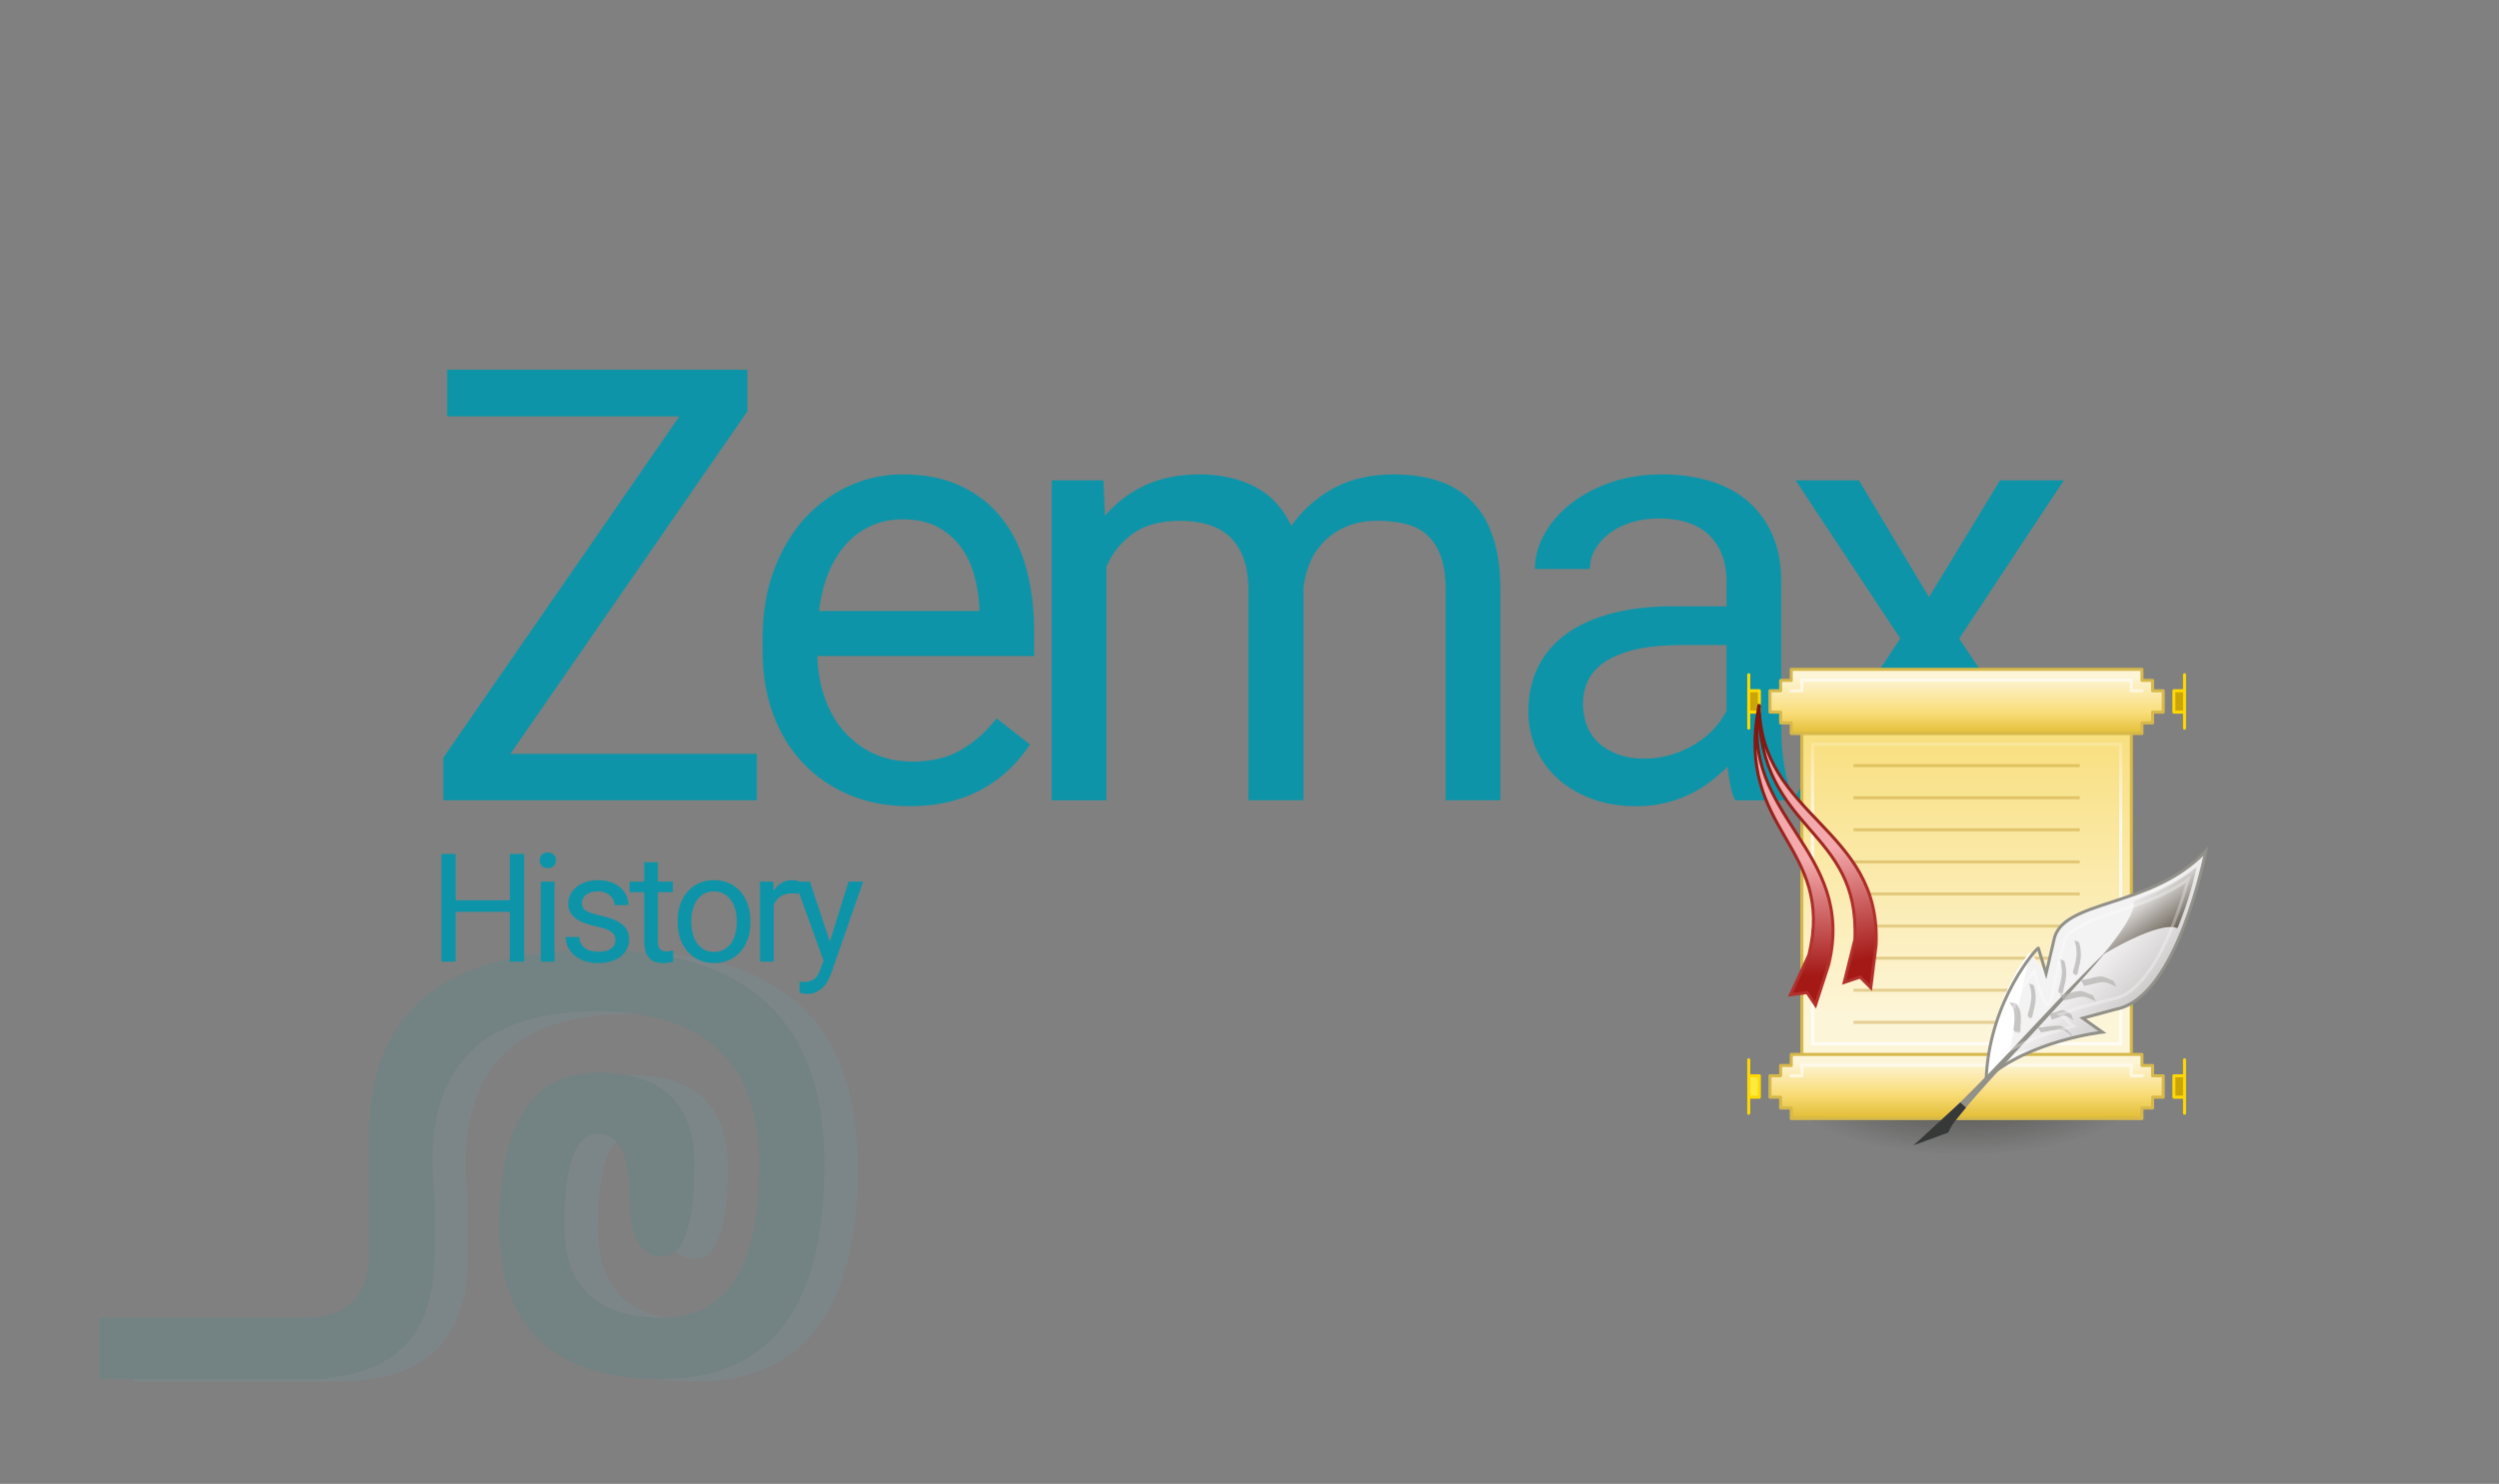 <?xml version="1.0" encoding="UTF-8"?> <svg xmlns="http://www.w3.org/2000/svg" xmlns:xlink="http://www.w3.org/1999/xlink" version="1.1" id="Layer_1" x="0px" y="0px" viewBox="0 0 825 490" style="enable-background:new 0 0 825 490;" xml:space="preserve"><rect x="0" y="0" width="825" height="490" fill="#808080" stroke="none"/> <style type="text/css"> .st0{opacity:0.1;} .st1{clip-path:url(#SVGID_00000121970929585280812160000015371244131381499031_);} .st2{clip-path:url(#SVGID_00000014632087921928396200000000067572214775845253_);fill:#5EC2D7;} .st3{clip-path:url(#SVGID_00000014632087921928396200000000067572214775845253_);fill:#0597A7;} .st4{fill:#0E94A8;} .st5{display:none;} .st6{display:inline;fill:#0E94A8;} .st7{opacity:0.5;fill-rule:evenodd;clip-rule:evenodd;fill:url(#SVGID_00000070838666446520956230000014703969626558703777_);enable-background:new ;} .st8{fill-rule:evenodd;clip-rule:evenodd;fill:url(#SVGID_00000132059087757777160870000005499430500570133161_);stroke:#D6B84B;stroke-width:1;stroke-linecap:square;} .st9{opacity:0.75;fill:none;stroke:url(#SVGID_00000093863569692616291740000007410036919267799963_);stroke-width:1;stroke-linecap:square;enable-background:new ;} .st10{opacity:0.35;fill:none;stroke:#B48A18;stroke-linecap:square;enable-background:new ;} .st11{fill-rule:evenodd;clip-rule:evenodd;fill:url(#SVGID_00000067922580444503432710000012550823777464514702_);stroke:#D6B84B;stroke-linecap:square;stroke-linejoin:round;} .st12{opacity:0.6;fill:none;stroke:#FFFFFF;stroke-linecap:square;enable-background:new ;} .st13{fill-rule:evenodd;clip-rule:evenodd;fill:#C9A40B;stroke:#FFD800;stroke-linecap:square;stroke-linejoin:round;} .st14{fill-rule:evenodd;clip-rule:evenodd;fill:url(#SVGID_00000063619075715086037000000003736817346610264967_);stroke:#D6B84B;stroke-linecap:square;stroke-linejoin:round;} .st15{fill-rule:evenodd;clip-rule:evenodd;fill:#FEE93F;stroke:#FFD800;stroke-linecap:square;stroke-linejoin:round;} .st16{fill-rule:evenodd;clip-rule:evenodd;fill:url(#SVGID_00000093868108095650531860000013459481799385114245_);stroke:url(#SVGID_00000039129204176464672830000010480609459415190664_);stroke-linecap:square;} .st17{fill-rule:evenodd;clip-rule:evenodd;fill:url(#SVGID_00000127045948782371372000000000234585069377036960_);stroke:url(#SVGID_00000051379753260644919010000009888577643392175785_);stroke-linecap:square;} .st18{fill:#FFFFFF;} .st19{fill:#F4F3F4;} .st20{fill:url(#SVGID_00000171716183749850407960000001217760894422405565_);stroke:#919089;stroke-width:1.395;} .st21{fill:url(#SVGID_00000023959435683658520840000016566960200846120629_);} .st22{fill:#919089;} .st23{opacity:0.714;fill:#B4B2B1;enable-background:new ;} .st24{opacity:0.312;fill:none;stroke:#FFFFFF;stroke-width:1.395;enable-background:new ;} .st25{fill:#373838;} </style> <g class="st0"> <g> <defs> <rect id="SVGID_1_" x="23.28" y="261.72" width="272.41" height="256.9"></rect> </defs> <clipPath id="SVGID_00000005258917190460748950000006710491588421118889_"> <use xlink:href="#SVGID_1_" style="overflow:visible;"></use> </clipPath> <g style="clip-path:url(#SVGID_00000005258917190460748950000006710491588421118889_);"> <defs> <rect id="SVGID_00000077325026068210687690000011135171691746888359_" x="23.28" y="261.72" width="272.41" height="256.9"></rect> </defs> <clipPath id="SVGID_00000057840967832623191350000000331477927415909266_"> <use xlink:href="#SVGID_00000077325026068210687690000011135171691746888359_" style="overflow:visible;"></use> </clipPath> <path style="clip-path:url(#SVGID_00000057840967832623191350000000331477927415909266_);fill:#5EC2D7;" d="M118.98,456.22H43.87 v-20.24h75.12V456.22z M132.93,413.72v-38.46c0-40.48,25.04-60.72,75.12-60.72c50.08,0,75.12,23.61,75.12,70.84 c0,47.23-17.89,70.84-53.66,70.84c-35.77,0-53.66-16.87-53.66-50.6c0.14-33.73,10.87-50.6,32.19-50.6 c21.46,0,32.19,10.12,32.19,30.36c0,20.24-3.58,30.36-10.73,30.36c-7.16,0-10.73-6.75-10.73-20.24 c0.14-13.49-3.36-20.24-10.52-20.24c-7.3,0-10.95,10.12-10.95,30.36c0,20.24,10.73,30.36,32.19,30.36 c21.46,0,32.19-16.87,32.19-50.6c0-33.6-17.89-50.46-53.66-50.6c-40.06,0-57.95,20.24-53.66,60.72v20.24 c0,26.99-14.31,40.48-42.92,40.48h-3.43v-20.24h3.43C125.78,435.98,132.93,428.56,132.93,413.72L132.93,413.72z"></path> <path style="clip-path:url(#SVGID_00000057840967832623191350000000331477927415909266_);fill:#0597A7;" d="M107.99,455.39H32.88 v-20.24h75.12V455.39z M121.94,412.89v-38.46c0-40.48,25.04-60.72,75.12-60.72c50.08,0,75.12,23.61,75.12,70.84 c0,47.23-17.89,70.84-53.66,70.84c-35.77,0-53.66-16.87-53.66-50.6c0.14-33.73,10.87-50.6,32.19-50.6 c21.46,0,32.19,10.12,32.19,30.36c0,20.24-3.58,30.36-10.73,30.36c-7.16,0-10.73-6.75-10.73-20.24 c0.14-13.49-3.36-20.24-10.52-20.24c-7.3,0-10.95,10.12-10.95,30.36c0,20.24,10.73,30.36,32.19,30.36 c21.46,0,32.19-16.87,32.19-50.6c0-33.6-17.89-50.46-53.66-50.6c-40.06,0-57.95,20.24-53.66,60.72v20.24 c0,26.99-14.31,40.48-42.92,40.48h-3.43v-20.24h3.43C114.79,435.15,121.94,427.73,121.94,412.89L121.94,412.89z"></path> </g> </g> </g> <g> <path class="st4" d="M168.51,248.94h81.35v15.33H146.34v-14.06l77.93-112.7h-76.66v-15.43h99.12v13.77L168.51,248.94z"></path> <path class="st4" d="M300.19,266.23c-7.36,0-14.01-1.27-19.97-3.81s-11.05-6.07-15.28-10.6c-4.23-4.52-7.49-9.91-9.77-16.16 c-2.28-6.25-3.42-13.09-3.42-20.51v-4.1c0-8.59,1.28-16.27,3.86-23.05c2.57-6.77,6.01-12.47,10.3-17.09 c4.3-4.62,9.21-8.15,14.75-10.6c5.53-2.44,11.29-3.66,17.29-3.66c7.55,0,14.06,1.32,19.53,3.96s9.98,6.27,13.53,10.89 c3.55,4.62,6.17,10.09,7.86,16.41c1.69,6.32,2.54,13.18,2.54,20.61v8.11h-71.58c0.13,4.88,0.93,9.44,2.39,13.67 c1.46,4.23,3.55,7.91,6.25,11.04c2.7,3.12,5.96,5.6,9.77,7.42c3.81,1.82,8.12,2.73,12.94,2.73c6.38,0,11.78-1.3,16.21-3.91 c4.43-2.6,8.3-6.06,11.62-10.35l11.04,8.59c-1.69,2.6-3.74,5.13-6.15,7.57c-2.41,2.44-5.22,4.62-8.45,6.54 c-3.22,1.92-6.92,3.45-11.08,4.59C310.18,265.66,305.46,266.23,300.19,266.23z M297.94,171.5c-3.65,0-7,0.67-10.06,2 c-3.06,1.33-5.8,3.27-8.2,5.81c-2.41,2.54-4.41,5.7-6.01,9.47c-1.6,3.78-2.69,8.11-3.27,12.99h52.93v-1.37 c-0.2-3.52-0.77-7-1.71-10.45c-0.94-3.45-2.41-6.54-4.39-9.28c-1.99-2.73-4.54-4.95-7.67-6.64 C306.44,172.35,302.56,171.5,297.94,171.5z"></path> <path class="st4" d="M364.29,158.61l0.49,11.72c3.65-4.3,8.06-7.65,13.23-10.06c5.18-2.41,11.21-3.61,18.12-3.61 c6.84,0,12.87,1.35,18.12,4.05c5.24,2.7,9.26,7.02,12.06,12.94c3.52-5.08,8.09-9.18,13.72-12.3c5.63-3.12,12.29-4.69,19.97-4.69 c5.66,0,10.68,0.73,15.04,2.2c4.36,1.46,8.06,3.76,11.08,6.88s5.32,7.1,6.88,11.91c1.56,4.82,2.34,10.55,2.34,17.19v69.43h-18.07 v-69.53c0-4.43-0.54-8.11-1.61-11.04s-2.59-5.27-4.54-7.03s-4.33-2.98-7.13-3.66c-2.8-0.68-5.89-1.03-9.28-1.03 c-3.71,0-7,0.59-9.86,1.76c-2.87,1.17-5.32,2.75-7.37,4.74c-2.05,1.99-3.68,4.33-4.88,7.03c-1.21,2.7-1.97,5.58-2.29,8.64v70.12 h-18.16v-69.43c0-4.1-0.54-7.6-1.61-10.5c-1.07-2.9-2.59-5.26-4.54-7.08c-1.95-1.82-4.31-3.16-7.08-4 c-2.77-0.85-5.88-1.27-9.33-1.27c-6.45,0-11.62,1.4-15.53,4.2c-3.91,2.8-6.84,6.45-8.79,10.94v77.15H347.2V158.61H364.29z"></path> <path class="st4" d="M572.82,264.28c-0.65-1.3-1.17-2.95-1.56-4.93c-0.39-1.99-0.72-4.05-0.98-6.2c-1.69,1.76-3.6,3.43-5.71,5.03 c-2.12,1.6-4.43,3-6.93,4.2c-2.51,1.21-5.22,2.15-8.15,2.83s-6.02,1.03-9.28,1.03c-5.4,0-10.3-0.82-14.7-2.44 c-4.39-1.63-8.14-3.84-11.23-6.64c-3.09-2.8-5.49-6.1-7.18-9.91c-1.69-3.81-2.54-7.89-2.54-12.26c0-5.66,1.11-10.66,3.32-14.99 c2.21-4.33,5.39-7.96,9.52-10.89c4.13-2.93,9.13-5.14,14.99-6.64c5.86-1.5,12.4-2.25,19.63-2.25h17.97v-8.3 c0-6.31-1.89-11.34-5.66-15.09c-3.78-3.74-9.34-5.62-16.7-5.62c-3.39,0-6.48,0.46-9.28,1.37c-2.8,0.91-5.19,2.13-7.18,3.66 c-1.99,1.53-3.53,3.31-4.64,5.32c-1.11,2.02-1.66,4.14-1.66,6.35h-18.16c0-3.77,0.99-7.52,2.98-11.23 c1.99-3.71,4.8-7.05,8.45-10.01c3.65-2.96,8.06-5.37,13.23-7.23s10.95-2.78,17.33-2.78c5.73,0,11.02,0.73,15.87,2.2 c4.85,1.46,9,3.68,12.45,6.64c3.45,2.96,6.15,6.66,8.11,11.08c1.95,4.43,2.93,9.6,2.93,15.53v49.12c0,3.58,0.31,7.34,0.93,11.28 c0.62,3.94,1.55,7.34,2.78,10.21v1.56H572.82z M542.84,250.51c3.25,0,6.31-0.46,9.18-1.37c2.86-0.91,5.47-2.1,7.81-3.56 c2.34-1.46,4.38-3.14,6.1-5.03c1.72-1.89,3.08-3.84,4.05-5.86v-21.68h-15.04c-10.35,0-18.33,1.61-23.93,4.83 c-5.6,3.22-8.4,8.09-8.4,14.6c0,2.54,0.42,4.92,1.27,7.13c0.85,2.21,2.13,4.12,3.86,5.71c1.72,1.6,3.84,2.87,6.35,3.81 C536.61,250.04,539.52,250.51,542.84,250.51z"></path> <path class="st4" d="M636.83,197.19l23.44-38.57h21.09l-34.57,52.25l35.64,53.42h-20.9l-24.41-39.55l-24.41,39.55h-21l35.64-53.42 l-34.57-52.25h20.9L636.83,197.19z"></path> </g> <g class="st5"> <path class="st6" d="M187.69,310.64c0,4.27-0.54,8.09-1.62,11.46c-1.08,3.37-2.61,6.24-4.59,8.61c-1.98,2.37-4.38,4.18-7.19,5.43 s-5.95,1.88-9.41,1.88c-3.36,0-6.45-0.62-9.26-1.88s-5.23-3.06-7.27-5.43c-2.03-2.37-3.61-5.24-4.73-8.61 c-1.12-3.37-1.68-7.19-1.68-11.46v-3.59c0-4.24,0.56-8.07,1.68-11.46c1.12-3.4,2.68-6.28,4.69-8.65c2-2.37,4.41-4.19,7.23-5.45 c2.81-1.26,5.9-1.89,9.26-1.89c3.46,0,6.61,0.63,9.43,1.89c2.83,1.26,5.23,3.08,7.23,5.45c1.99,2.37,3.53,5.25,4.61,8.65 c1.08,3.4,1.62,7.22,1.62,11.46V310.64z M180.23,306.97c0-3.38-0.35-6.38-1.04-8.98c-0.69-2.6-1.7-4.79-3.03-6.56 c-1.33-1.77-2.95-3.11-4.86-4.02c-1.91-0.91-4.08-1.37-6.5-1.37c-2.32,0-4.43,0.46-6.33,1.37c-1.9,0.91-3.52,2.25-4.86,4.02 c-1.34,1.77-2.38,3.96-3.11,6.56c-0.73,2.6-1.09,5.6-1.09,8.98v3.67c0,3.41,0.37,6.42,1.11,9.02c0.74,2.6,1.79,4.8,3.14,6.58 c1.35,1.78,2.98,3.13,4.88,4.04c1.9,0.91,4.01,1.37,6.33,1.37c2.45,0,4.62-0.46,6.52-1.37c1.9-0.91,3.51-2.26,4.82-4.04 c1.31-1.78,2.31-3.98,2.99-6.58c0.68-2.6,1.02-5.61,1.02-9.02V306.97z"></path> <path class="st6" d="M227.51,316.58c0,3.1-0.37,5.96-1.09,8.57c-0.73,2.62-1.79,4.88-3.18,6.8c-1.39,1.91-3.11,3.41-5.14,4.47 s-4.35,1.6-6.95,1.6c-2.66,0-4.98-0.42-6.97-1.25s-3.71-2.04-5.14-3.63v20.35h-7.23v-58.52h6.6l0.35,4.69 c1.43-1.77,3.16-3.12,5.2-4.06s4.39-1.41,7.07-1.41c2.66,0,5.01,0.52,7.05,1.56c2.04,1.04,3.77,2.51,5.18,4.39 c1.41,1.89,2.47,4.15,3.18,6.8c0.72,2.64,1.07,5.58,1.07,8.81V316.58z M220.28,315.76c0-2.11-0.22-4.09-0.66-5.96 c-0.44-1.86-1.13-3.5-2.07-4.9s-2.12-2.52-3.55-3.34c-1.43-0.82-3.14-1.23-5.12-1.23c-1.22,0-2.34,0.14-3.34,0.43 c-1,0.29-1.91,0.69-2.71,1.21c-0.81,0.52-1.52,1.14-2.15,1.86c-0.62,0.72-1.17,1.49-1.64,2.32v20.2c0.47,0.83,1.02,1.61,1.64,2.32 c0.62,0.72,1.34,1.33,2.15,1.84c0.81,0.51,1.72,0.91,2.73,1.19c1.02,0.29,2.15,0.43,3.4,0.43c1.95,0,3.64-0.42,5.06-1.25 c1.42-0.83,2.6-1.95,3.54-3.36s1.63-3.05,2.07-4.94c0.44-1.89,0.66-3.89,0.66-6V315.76z"></path> <path class="st6" d="M248.23,338.02c-2.94,0-5.61-0.51-7.99-1.52s-4.42-2.43-6.11-4.24c-1.69-1.81-3-3.96-3.91-6.46 c-0.91-2.5-1.37-5.23-1.37-8.2v-1.64c0-3.44,0.51-6.51,1.54-9.22c1.03-2.71,2.4-4.99,4.12-6.84c1.72-1.85,3.68-3.26,5.9-4.24 c2.21-0.98,4.52-1.46,6.91-1.46c3.02,0,5.62,0.53,7.81,1.58s3.99,2.51,5.41,4.36c1.42,1.85,2.47,4.04,3.14,6.56 c0.68,2.53,1.02,5.27,1.02,8.24v3.24h-28.63c0.05,1.95,0.37,3.78,0.96,5.47c0.59,1.69,1.42,3.16,2.5,4.41 c1.08,1.25,2.38,2.24,3.91,2.97c1.52,0.73,3.25,1.09,5.18,1.09c2.55,0,4.71-0.52,6.48-1.56c1.77-1.04,3.32-2.42,4.65-4.14 l4.41,3.44c-0.68,1.04-1.5,2.05-2.46,3.03c-0.96,0.98-2.09,1.85-3.38,2.62c-1.29,0.77-2.77,1.38-4.43,1.84 C252.23,337.79,250.34,338.02,248.23,338.02z M247.33,300.13c-1.46,0-2.8,0.27-4.02,0.8c-1.22,0.53-2.32,1.31-3.28,2.32 c-0.96,1.02-1.76,2.28-2.4,3.79c-0.64,1.51-1.07,3.24-1.31,5.2h21.17v-0.55c-0.08-1.41-0.31-2.8-0.68-4.18 c-0.38-1.38-0.96-2.62-1.76-3.71c-0.79-1.09-1.82-1.98-3.07-2.66C250.73,300.47,249.18,300.13,247.33,300.13z"></path> <path class="st6" d="M287.5,301.46c-0.62-0.1-1.21-0.18-1.74-0.21c-0.53-0.04-1.14-0.06-1.82-0.06c-2.5,0-4.54,0.55-6.11,1.64 c-1.58,1.09-2.75,2.57-3.54,4.41v30h-7.23v-42.27h7.03l0.12,4.88c1.09-1.74,2.46-3.12,4.1-4.14s3.63-1.52,5.98-1.52 c0.52,0,1.12,0.06,1.8,0.18c0.68,0.12,1.15,0.24,1.41,0.37V301.46z"></path> <path class="st6" d="M314.24,337.24c-0.26-0.52-0.47-1.18-0.62-1.97c-0.16-0.79-0.29-1.62-0.39-2.48c-0.68,0.7-1.44,1.37-2.29,2.01 c-0.85,0.64-1.77,1.2-2.77,1.68c-1,0.48-2.09,0.86-3.26,1.13s-2.41,0.41-3.71,0.41c-2.16,0-4.12-0.33-5.88-0.98 s-3.26-1.54-4.49-2.66c-1.24-1.12-2.19-2.44-2.87-3.96c-0.68-1.52-1.02-3.16-1.02-4.9c0-2.27,0.44-4.26,1.33-6 c0.88-1.73,2.15-3.18,3.81-4.36c1.65-1.17,3.65-2.06,6-2.66c2.34-0.6,4.96-0.9,7.85-0.9h7.19v-3.32c0-2.53-0.76-4.54-2.27-6.04 c-1.51-1.5-3.74-2.25-6.68-2.25c-1.35,0-2.59,0.18-3.71,0.55c-1.12,0.37-2.08,0.85-2.87,1.46c-0.79,0.61-1.41,1.32-1.86,2.13 c-0.44,0.81-0.66,1.65-0.66,2.54h-7.27c0-1.51,0.4-3.01,1.19-4.49c0.79-1.48,1.92-2.82,3.38-4c1.46-1.18,3.22-2.15,5.29-2.89 s4.38-1.11,6.93-1.11c2.29,0,4.41,0.29,6.35,0.88c1.94,0.59,3.6,1.47,4.98,2.66c1.38,1.19,2.46,2.66,3.24,4.43 c0.78,1.77,1.17,3.84,1.17,6.21v19.65c0,1.43,0.12,2.94,0.37,4.51c0.25,1.58,0.62,2.94,1.11,4.08v0.62H314.24z M302.24,331.73 c1.3,0,2.53-0.18,3.67-0.55c1.15-0.36,2.19-0.84,3.12-1.43s1.75-1.26,2.44-2.01c0.69-0.75,1.23-1.54,1.62-2.34v-8.67h-6.02 c-4.14,0-7.33,0.64-9.57,1.93c-2.24,1.29-3.36,3.24-3.36,5.84c0,1.02,0.17,1.97,0.51,2.85c0.34,0.89,0.85,1.65,1.54,2.29 c0.69,0.64,1.54,1.15,2.54,1.52C299.75,331.54,300.92,331.73,302.24,331.73z"></path> <path class="st6" d="M332.49,294.98l0.23,5.31c1.51-1.9,3.33-3.39,5.47-4.47c2.13-1.08,4.53-1.62,7.19-1.62 c2.06,0,3.92,0.28,5.59,0.84c1.67,0.56,3.09,1.46,4.26,2.7c1.17,1.24,2.08,2.83,2.71,4.77c0.64,1.94,0.96,4.29,0.96,7.05v27.7 h-7.23v-27.77c0-1.64-0.18-3.04-0.55-4.2c-0.37-1.16-0.91-2.1-1.62-2.83c-0.72-0.73-1.6-1.26-2.66-1.6 c-1.05-0.34-2.27-0.51-3.65-0.51c-2.34,0-4.4,0.62-6.17,1.88c-1.77,1.25-3.15,2.89-4.14,4.92v30.12h-7.23v-42.27H332.49z"></path> <path class="st6" d="M362.04,315.76c0-3.23,0.4-6.17,1.19-8.81c0.79-2.64,1.92-4.91,3.38-6.8c1.46-1.89,3.21-3.35,5.25-4.39 c2.04-1.04,4.33-1.56,6.86-1.56c2.58,0,4.83,0.44,6.76,1.31c1.93,0.87,3.59,2.13,5,3.77v-22.03h7.23v60h-6.64l-0.35-4.53 c-1.41,1.72-3.1,3.03-5.08,3.95c-1.98,0.91-4.31,1.37-6.99,1.37c-2.47,0-4.73-0.53-6.78-1.6c-2.04-1.07-3.8-2.56-5.25-4.47 c-1.46-1.91-2.58-4.18-3.38-6.8c-0.79-2.62-1.19-5.47-1.19-8.57V315.76z M369.27,316.58c0,2.11,0.21,4.1,0.64,5.96 c0.43,1.86,1.1,3.48,2.01,4.86c0.91,1.38,2.07,2.47,3.48,3.28c1.41,0.81,3.09,1.21,5.04,1.21c1.28,0,2.42-0.15,3.44-0.45 c1.02-0.3,1.93-0.72,2.75-1.27s1.55-1.2,2.19-1.95c0.64-0.75,1.19-1.59,1.66-2.5V306.3c-0.47-0.86-1.02-1.65-1.64-2.38 c-0.62-0.73-1.35-1.36-2.17-1.89c-0.82-0.53-1.74-0.95-2.75-1.25c-1.02-0.3-2.15-0.45-3.4-0.45c-1.98,0-3.68,0.41-5.1,1.23 c-1.42,0.82-2.58,1.93-3.5,3.34c-0.91,1.41-1.58,3.04-2.01,4.9c-0.43,1.86-0.64,3.85-0.64,5.96V316.58z"></path> </g> <g class="st5"> <path class="st6" d="M553.26,332.41h-11.91l-2.68,7.42h-3.87l10.86-28.44h3.28l10.88,28.44h-3.85L553.26,332.41z M542.48,329.33 h9.67l-4.84-13.3L542.48,329.33z"></path> <path class="st6" d="M559.21,329.09c0-1.61,0.2-3.08,0.6-4.4s0.96-2.45,1.69-3.4s1.6-1.68,2.63-2.2s2.17-0.78,3.43-0.78 c1.29,0,2.42,0.22,3.38,0.65s1.8,1.06,2.5,1.88v-11.02h3.61v30h-3.32l-0.18-2.27c-0.7,0.86-1.55,1.52-2.54,1.97 s-2.16,0.68-3.5,0.68c-1.24,0-2.37-0.27-3.39-0.8s-1.9-1.28-2.63-2.24s-1.29-2.09-1.69-3.4s-0.6-2.74-0.6-4.29V329.09z M562.82,329.5c0,1.05,0.11,2.05,0.32,2.98s0.55,1.74,1.01,2.43s1.04,1.24,1.74,1.64s1.54,0.61,2.52,0.61 c0.64,0,1.21-0.08,1.72-0.22s0.97-0.36,1.38-0.63s0.77-0.6,1.09-0.98s0.6-0.79,0.83-1.25v-9.71c-0.23-0.43-0.51-0.83-0.82-1.19 s-0.67-0.68-1.08-0.95s-0.87-0.48-1.38-0.62s-1.07-0.22-1.7-0.22c-0.99,0-1.84,0.21-2.55,0.62s-1.29,0.97-1.75,1.67 s-0.79,1.52-1.01,2.45s-0.32,1.92-0.32,2.98V329.5z"></path> <path class="st6" d="M586.62,334.93l5.23-16.23h3.69l-7.58,21.13h-2.75l-7.66-21.13h3.69L586.62,334.93z"></path> <path class="st6" d="M609.07,339.83c-0.13-0.26-0.23-0.59-0.31-0.99s-0.14-0.81-0.2-1.24c-0.34,0.35-0.72,0.69-1.14,1.01 s-0.89,0.6-1.39,0.84s-1.04,0.43-1.63,0.57s-1.2,0.21-1.86,0.21c-1.08,0-2.06-0.16-2.94-0.49s-1.63-0.77-2.25-1.33 s-1.1-1.22-1.44-1.98s-0.51-1.58-0.51-2.45c0-1.13,0.22-2.13,0.66-3s1.08-1.59,1.9-2.18s1.83-1.03,3-1.33s2.48-0.45,3.93-0.45h3.59 v-1.66c0-1.26-0.38-2.27-1.13-3.02s-1.87-1.12-3.34-1.12c-0.68,0-1.3,0.09-1.86,0.27s-1.04,0.43-1.44,0.73s-0.71,0.66-0.93,1.06 s-0.33,0.83-0.33,1.27h-3.63c0-0.75,0.2-1.5,0.6-2.25s0.96-1.41,1.69-2s1.61-1.07,2.65-1.45s2.19-0.56,3.47-0.56 c1.15,0,2.2,0.15,3.17,0.44s1.8,0.74,2.49,1.33s1.23,1.33,1.62,2.22s0.59,1.92,0.59,3.11v9.82c0,0.72,0.06,1.47,0.19,2.26 s0.31,1.47,0.56,2.04v0.31H609.07z M603.07,337.08c0.65,0,1.26-0.09,1.84-0.27s1.09-0.42,1.56-0.71s0.88-0.63,1.22-1.01 s0.62-0.77,0.81-1.17v-4.34h-3.01c-2.07,0-3.67,0.32-4.79,0.97s-1.68,1.62-1.68,2.92c0,0.51,0.08,0.98,0.25,1.43 s0.43,0.82,0.77,1.14s0.77,0.57,1.27,0.76S602.41,337.08,603.07,337.08z"></path> <path class="st6" d="M618.2,318.7l0.12,2.66c0.75-0.95,1.67-1.7,2.73-2.24s2.27-0.81,3.59-0.81c1.03,0,1.96,0.14,2.79,0.42 s1.54,0.73,2.13,1.35s1.04,1.41,1.36,2.38s0.48,2.15,0.48,3.53v13.85h-3.61v-13.89c0-0.82-0.09-1.52-0.27-2.1s-0.45-1.05-0.81-1.42 s-0.8-0.63-1.33-0.8s-1.14-0.25-1.83-0.25c-1.17,0-2.2,0.31-3.09,0.94s-1.58,1.45-2.07,2.46v15.06h-3.61V318.7H618.2z"></path> <path class="st6" d="M642.32,337.28c0.64,0,1.25-0.1,1.84-0.31s1.1-0.5,1.55-0.86s0.81-0.8,1.09-1.3s0.45-1.04,0.5-1.63h3.42 c-0.05,0.94-0.31,1.83-0.77,2.69s-1.07,1.6-1.83,2.25s-1.63,1.16-2.63,1.54s-2.05,0.58-3.17,0.58c-1.59,0-2.97-0.28-4.15-0.85 s-2.16-1.33-2.94-2.29s-1.36-2.08-1.75-3.36s-0.58-2.62-0.58-4.04v-0.82c0-1.42,0.19-2.77,0.58-4.04s0.97-2.4,1.75-3.36 s1.76-1.73,2.93-2.29s2.55-0.85,4.14-0.85c1.24,0,2.36,0.2,3.37,0.59s1.88,0.93,2.62,1.61s1.31,1.49,1.73,2.43s0.65,1.95,0.7,3.03 h-3.42c-0.05-0.65-0.21-1.26-0.46-1.83s-0.6-1.06-1.03-1.48s-0.94-0.76-1.53-1.01s-1.25-0.37-1.98-0.37 c-1.12,0-2.05,0.22-2.78,0.66s-1.33,1.03-1.78,1.75s-0.76,1.54-0.95,2.44s-0.27,1.81-0.27,2.72v0.82c0,0.94,0.09,1.86,0.27,2.76 s0.5,1.72,0.94,2.43s1.04,1.3,1.78,1.74S641.19,337.28,642.32,337.28z"></path> <path class="st6" d="M660.55,340.23c-1.47,0-2.8-0.25-3.99-0.76s-2.21-1.21-3.06-2.12s-1.5-1.98-1.95-3.23s-0.68-2.62-0.68-4.1 v-0.82c0-1.72,0.26-3.25,0.77-4.61s1.2-2.49,2.06-3.42s1.84-1.63,2.95-2.12s2.26-0.73,3.46-0.73c1.51,0,2.81,0.26,3.91,0.79 s2,1.25,2.71,2.18s1.23,2.02,1.57,3.28s0.51,2.64,0.51,4.12v1.62h-14.32c0.03,0.98,0.19,1.89,0.48,2.73s0.71,1.58,1.25,2.21 s1.19,1.12,1.95,1.48s1.62,0.55,2.59,0.55c1.28,0,2.36-0.26,3.24-0.78s1.66-1.21,2.32-2.07l2.21,1.72 c-0.34,0.52-0.75,1.03-1.23,1.51s-1.04,0.92-1.69,1.31s-1.38,0.69-2.22,0.92S661.61,340.23,660.55,340.23z M660.11,321.28 c-0.73,0-1.4,0.13-2.01,0.4s-1.16,0.65-1.64,1.16s-0.88,1.14-1.2,1.89s-0.54,1.62-0.65,2.6h10.59v-0.27 c-0.04-0.7-0.15-1.4-0.34-2.09s-0.48-1.31-0.88-1.86s-0.91-0.99-1.53-1.33S661.03,321.28,660.11,321.28z"></path> <path class="st6" d="M669.1,329.09c0-1.61,0.2-3.08,0.6-4.4s0.96-2.45,1.69-3.4s1.6-1.68,2.63-2.2s2.17-0.78,3.43-0.78 c1.29,0,2.42,0.22,3.38,0.65s1.8,1.06,2.5,1.88v-11.02h3.61v30h-3.32l-0.18-2.27c-0.7,0.86-1.55,1.52-2.54,1.97 s-2.16,0.68-3.5,0.68c-1.24,0-2.37-0.27-3.39-0.8s-1.9-1.28-2.63-2.24s-1.29-2.09-1.69-3.4s-0.6-2.74-0.6-4.29V329.09z M672.71,329.5c0,1.05,0.11,2.05,0.32,2.98s0.55,1.74,1.01,2.43s1.04,1.24,1.74,1.64s1.54,0.61,2.52,0.61 c0.64,0,1.21-0.08,1.72-0.22s0.97-0.36,1.38-0.63s0.77-0.6,1.09-0.98s0.6-0.79,0.83-1.25v-9.71c-0.23-0.43-0.51-0.83-0.82-1.19 s-0.67-0.68-1.08-0.95s-0.87-0.48-1.38-0.62s-1.07-0.22-1.7-0.22c-0.99,0-1.84,0.21-2.55,0.62s-1.29,0.97-1.75,1.67 s-0.79,1.52-1.01,2.45s-0.32,1.92-0.32,2.98V329.5z"></path> </g> <g> <path class="st4" d="M173.04,317.54h-4.71v-16.43h-17.92v16.43h-4.69V282h4.69v15.28h17.92V282h4.71V317.54z"></path> <path class="st4" d="M178.18,284.12c0-0.73,0.22-1.35,0.67-1.86c0.45-0.5,1.11-0.76,1.99-0.76s1.55,0.25,2,0.76 c0.46,0.5,0.68,1.12,0.68,1.86s-0.23,1.34-0.68,1.83c-0.46,0.49-1.12,0.73-2,0.73s-1.54-0.24-1.99-0.73 C178.4,285.46,178.18,284.85,178.18,284.12z M183.06,317.54h-4.52v-26.42h4.52V317.54z"></path> <path class="st4" d="M203.17,310.54c0-0.49-0.07-0.95-0.22-1.38c-0.15-0.43-0.44-0.84-0.87-1.22c-0.43-0.38-1.05-0.74-1.84-1.06 c-0.8-0.33-1.85-0.63-3.15-0.9c-1.46-0.31-2.78-0.67-3.96-1.1c-1.17-0.42-2.17-0.93-2.99-1.53c-0.82-0.59-1.45-1.3-1.89-2.11 c-0.44-0.81-0.66-1.77-0.66-2.86c0-1.04,0.23-2.03,0.7-2.97c0.46-0.94,1.12-1.76,1.97-2.47c0.85-0.71,1.87-1.27,3.08-1.68 c1.2-0.42,2.55-0.62,4.03-0.62c1.58,0,2.99,0.22,4.24,0.65c1.25,0.43,2.3,1.02,3.17,1.77c0.87,0.75,1.53,1.62,1.99,2.62 c0.46,1,0.68,2.07,0.68,3.21h-4.54c0-0.54-0.12-1.08-0.37-1.62c-0.24-0.55-0.6-1.03-1.07-1.46c-0.47-0.43-1.05-0.78-1.73-1.05 c-0.68-0.27-1.47-0.4-2.37-0.4c-0.94,0-1.75,0.11-2.4,0.33c-0.66,0.22-1.2,0.51-1.62,0.88c-0.42,0.37-0.73,0.78-0.93,1.24 c-0.2,0.46-0.29,0.94-0.29,1.43s0.08,0.93,0.24,1.32c0.16,0.39,0.47,0.75,0.93,1.06c0.46,0.32,1.08,0.61,1.87,0.88 c0.79,0.27,1.81,0.54,3.06,0.82c1.61,0.38,3.01,0.8,4.2,1.27c1.19,0.47,2.17,1.02,2.95,1.65c0.78,0.63,1.36,1.35,1.75,2.16 c0.38,0.81,0.57,1.76,0.57,2.83c0,1.16-0.24,2.21-0.72,3.17c-0.48,0.96-1.17,1.78-2.06,2.47c-0.9,0.68-1.97,1.22-3.22,1.6 c-1.25,0.38-2.65,0.57-4.17,0.57c-1.76,0-3.31-0.24-4.65-0.73s-2.47-1.13-3.38-1.94c-0.91-0.8-1.6-1.72-2.08-2.76 c-0.47-1.03-0.71-2.1-0.71-3.19h4.52c0.05,0.93,0.27,1.71,0.67,2.33c0.4,0.63,0.9,1.14,1.5,1.53c0.6,0.39,1.26,0.67,1.98,0.83 c0.72,0.16,1.43,0.24,2.15,0.24c0.93,0,1.74-0.1,2.44-0.29c0.7-0.2,1.29-0.46,1.77-0.81c0.48-0.34,0.84-0.74,1.09-1.21 C203.05,311.58,203.17,311.08,203.17,310.54z"></path> <path class="st4" d="M217.2,284.73v6.4h4.93v3.49h-4.93V311c0,0.68,0.08,1.23,0.24,1.65c0.16,0.41,0.38,0.74,0.65,0.96 c0.27,0.23,0.58,0.38,0.93,0.45c0.35,0.07,0.71,0.11,1.09,0.11c0.37,0,0.77-0.04,1.18-0.11c0.42-0.07,0.74-0.13,0.96-0.18v3.66 c-0.36,0.1-0.82,0.2-1.39,0.32c-0.57,0.11-1.26,0.17-2.08,0.17c-0.83,0-1.62-0.12-2.36-0.35c-0.74-0.24-1.39-0.63-1.94-1.18 c-0.55-0.55-0.99-1.28-1.32-2.18c-0.33-0.9-0.49-2.01-0.49-3.33v-16.36h-4.81v-3.49h4.81v-6.4H217.2z"></path> <path class="st4" d="M223.71,304.09c0-1.92,0.28-3.7,0.84-5.33c0.56-1.63,1.36-3.05,2.39-4.26c1.03-1.2,2.29-2.15,3.77-2.83 c1.48-0.68,3.14-1.03,4.98-1.03c1.87,0,3.55,0.34,5.04,1.03s2.75,1.63,3.8,2.83c1.04,1.21,1.84,2.62,2.39,4.26 c0.55,1.64,0.83,3.42,0.83,5.33v0.54c0,1.92-0.28,3.7-0.83,5.33c-0.55,1.63-1.35,3.05-2.39,4.25c-1.04,1.2-2.3,2.13-3.78,2.81 c-1.48,0.68-3.15,1.01-5,1.01s-3.52-0.34-5-1.01c-1.48-0.67-2.74-1.61-3.78-2.81c-1.04-1.2-1.84-2.61-2.4-4.25 c-0.56-1.64-0.84-3.41-0.84-5.33V304.09z M228.25,304.63c0,1.32,0.15,2.56,0.46,3.74c0.31,1.17,0.78,2.2,1.4,3.09 c0.63,0.89,1.41,1.59,2.34,2.11c0.94,0.52,2.03,0.78,3.28,0.78c1.24,0,2.33-0.26,3.27-0.78c0.94-0.52,1.73-1.22,2.34-2.11 c0.62-0.89,1.09-1.92,1.4-3.09s0.48-2.42,0.48-3.74v-0.54c0-1.3-0.16-2.54-0.48-3.72c-0.32-1.18-0.79-2.21-1.42-3.1 c-0.63-0.89-1.41-1.6-2.36-2.12c-0.94-0.53-2.04-0.79-3.3-0.79c-1.24,0-2.32,0.26-3.25,0.79c-0.93,0.53-1.71,1.24-2.33,2.12 c-0.63,0.89-1.09,1.92-1.4,3.1c-0.31,1.18-0.46,2.42-0.46,3.72V304.63z"></path> <path class="st4" d="M263.69,295.18c-0.39-0.06-0.75-0.11-1.09-0.13c-0.33-0.02-0.71-0.04-1.14-0.04c-1.56,0-2.84,0.34-3.82,1.03 c-0.98,0.68-1.72,1.6-2.21,2.76v18.75h-4.52v-26.42h4.39l0.07,3.05c0.68-1.09,1.54-1.95,2.56-2.59s2.27-0.95,3.74-0.95 c0.33,0,0.7,0.04,1.12,0.11c0.42,0.07,0.72,0.15,0.88,0.23V295.18z"></path> <path class="st4" d="M273.98,310.93l6.15-19.8h4.83l-10.62,30.49c-0.24,0.65-0.56,1.36-0.95,2.12c-0.39,0.76-0.9,1.48-1.53,2.14 c-0.63,0.66-1.38,1.21-2.26,1.66c-0.88,0.45-1.91,0.67-3.1,0.67c-0.18,0-0.39-0.02-0.63-0.05c-0.24-0.03-0.49-0.07-0.73-0.11 c-0.24-0.04-0.47-0.08-0.68-0.12c-0.21-0.04-0.37-0.08-0.49-0.11v-3.66c0.06,0.02,0.15,0.03,0.27,0.04 c0.11,0.01,0.23,0.02,0.35,0.03c0.12,0.01,0.24,0.02,0.34,0.02c0.11,0.01,0.19,0.01,0.26,0.01c0.76,0,1.44-0.07,2.03-0.22 s1.11-0.39,1.56-0.72c0.46-0.33,0.85-0.78,1.18-1.33c0.33-0.55,0.64-1.24,0.92-2.05l1-2.69l-9.42-26.12h4.93L273.98,310.93z"></path> </g> <radialGradient id="SVGID_00000077326730524512433370000003430256017617356689_" cx="870.164" cy="-659.97" r="19" gradientTransform="matrix(3.139 0 0 -1.208 -2082.604 -438.745)" gradientUnits="userSpaceOnUse"> <stop offset="0" style="stop-color:#13110C"></stop> <stop offset="1" style="stop-color:#13110C;stop-opacity:0"></stop> </radialGradient> <path style="opacity:0.5;fill-rule:evenodd;clip-rule:evenodd;fill:url(#SVGID_00000077326730524512433370000003430256017617356689_);enable-background:new ;" d=" M708.89,358.8c0,12.68-26.71,22.96-59.65,22.96s-59.65-10.28-59.65-22.96c0-12.68,26.71-22.96,59.65-22.96 S708.89,346.11,708.89,358.8z"></path> <linearGradient id="SVGID_00000076575203804903629750000009856679160150257033_" gradientUnits="userSpaceOnUse" x1="649.244" y1="198.162" x2="649.244" y2="343.177" gradientTransform="matrix(1 0 0 -1.103 0 554.191)"> <stop offset="0" style="stop-color:#FDF5D8"></stop> <stop offset="1" style="stop-color:#F5CF3F"></stop> </linearGradient> <path style="fill-rule:evenodd;clip-rule:evenodd;fill:url(#SVGID_00000076575203804903629750000009856679160150257033_);stroke:#D6B84B;stroke-width:1;stroke-linecap:square;" d=" M594.86,238.69h108.77v113.04H594.86V238.69z"></path> <linearGradient id="SVGID_00000172422463895977936680000016108657764404246183_" gradientUnits="userSpaceOnUse" x1="649.244" y1="233.598" x2="649.244" y2="268.675" gradientTransform="matrix(1 0 0 -1.037 0 513.946)"> <stop offset="0" style="stop-color:#FFFFFF"></stop> <stop offset="1" style="stop-color:#FFFFFF;stop-opacity:0"></stop> </linearGradient> <path style="opacity:0.75;fill:none;stroke:url(#SVGID_00000172422463895977936680000016108657764404246183_);stroke-width:1;stroke-linecap:square;enable-background:new ;" d=" M598.37,245.76h101.76v98.91H598.37V245.76z"></path> <path class="st10" d="M612.4,274.02h73.69 M612.4,284.62h73.69 M612.4,295.21h73.69 M612.4,305.81h73.69 M612.4,316.41h73.69 M612.4,327h73.69 M612.4,252.82h73.69 M612.4,263.42h73.69 M612.4,337.6h73.69"></path> <g transform="translate(0 -1)"> <linearGradient id="SVGID_00000081629814248299270000000009084314351995009974_" gradientUnits="userSpaceOnUse" x1="649.244" y1="268.846" x2="649.244" y2="244.326" gradientTransform="matrix(1 0 0 -1 0 493)"> <stop offset="0" style="stop-color:#FDF5D8"></stop> <stop offset="0.496" style="stop-color:#F9DD79"></stop> <stop offset="1" style="stop-color:#D1A604"></stop> </linearGradient> <path style="fill-rule:evenodd;clip-rule:evenodd;fill:url(#SVGID_00000081629814248299270000000009084314351995009974_);stroke:#D6B84B;stroke-linecap:square;stroke-linejoin:round;" d=" M587.84,225.69h3.51v-3.66h115.79v3.66h3.51v3.41h3.51v7.06h-3.51v3.56h-3.51v3.5H591.35v-3.5h-3.51v-3.56h-3.51v-7.06h3.51V225.69 z"></path> <path class="st12" d="M591.35,229.1h3.51v-3.53h108.77v3.53h3.51"></path> <path class="st13" d="M717.67,229.1h3.51v-5.3v17.66v-5.3h-3.51V229.1z M580.82,229.1h-3.51v-5.3v17.66v-5.3h3.51V229.1z"></path> </g> <g> <linearGradient id="SVGID_00000109023282922348894660000014221922748963532462_" gradientUnits="userSpaceOnUse" x1="649.244" y1="141.249" x2="649.244" y2="116.789" gradientTransform="matrix(1 0 0 -1 0 492)"> <stop offset="0" style="stop-color:#FDF5D8"></stop> <stop offset="0.42" style="stop-color:#F9DD79"></stop> <stop offset="1" style="stop-color:#D1A604"></stop> </linearGradient> <path style="fill-rule:evenodd;clip-rule:evenodd;fill:url(#SVGID_00000109023282922348894660000014221922748963532462_);stroke:#D6B84B;stroke-linecap:square;stroke-linejoin:round;" d=" M587.84,351.85h3.51v-3.66h115.79v3.66h3.51v3.41h3.51v7.06h-3.51v3.56h-3.51v3.5H591.35v-3.5h-3.51v-3.56h-3.51v-7.06h3.51V351.85 z"></path> <path class="st12" d="M591.35,355.26h3.51v-3.53h108.77v3.53h3.51"></path> <path class="st13" d="M717.67,355.26h3.51v-5.3v17.66v-5.3h-3.51V355.26z"></path> <path class="st15" d="M580.82,355.26h-3.51v-5.3v17.66v-5.3h3.51V355.26z"></path> </g> <g transform="translate(-1.061 -.428)"> <linearGradient id="SVGID_00000014609218809651529950000009403849495760807826_" gradientUnits="userSpaceOnUse" x1="622.681" y1="208.941" x2="629.742" y2="171.427" gradientTransform="matrix(1 0 0 -1 -20.016 490.123)"> <stop offset="0" style="stop-color:#F4A9AC"></stop> <stop offset="1" style="stop-color:#A41916"></stop> </linearGradient> <linearGradient id="SVGID_00000081644593753516033110000014114937984589622952_" gradientUnits="userSpaceOnUse" x1="611.422" y1="254.404" x2="629.382" y2="185.186" gradientTransform="matrix(1 0 0 -1 -20.016 490.123)"> <stop offset="0" style="stop-color:#7D170F"></stop> <stop offset="1" style="stop-color:#B3312D"></stop> </linearGradient> <path style="fill-rule:evenodd;clip-rule:evenodd;fill:url(#SVGID_00000014609218809651529950000009403849495760807826_);stroke:url(#SVGID_00000081644593753516033110000014114937984589622952_);stroke-linecap:square;" d=" M581.67,233.82c0.16,41.57,33.49,39.8,31.74,76.89l-3.51,14.13l5.26-1.77l3.51,3.53l1.75-14.13c1.75-38.86-38.44-42.07-38.6-79.48 L581.67,233.82z"></path> <linearGradient id="SVGID_00000048465460023514105150000005714192079837328261_" gradientUnits="userSpaceOnUse" x1="664.313" y1="505.92" x2="671.378" y2="468.388" gradientTransform="matrix(0.982 0.19 0.19 -0.982 -155.081 655.154)"> <stop offset="0" style="stop-color:#F4A9AC"></stop> <stop offset="1" style="stop-color:#A41916"></stop> </linearGradient> <linearGradient id="SVGID_00000181778115167618118550000012790119648177782417_" gradientUnits="userSpaceOnUse" x1="653.049" y1="551.405" x2="671.019" y2="482.15" gradientTransform="matrix(0.982 0.19 0.19 -0.982 -155.081 655.154)"> <stop offset="0" style="stop-color:#7D170F"></stop> <stop offset="1" style="stop-color:#B3312D"></stop> </linearGradient> <path style="fill-rule:evenodd;clip-rule:evenodd;fill:url(#SVGID_00000048465460023514105150000005714192079837328261_);stroke:url(#SVGID_00000181778115167618118550000012790119648177782417_);stroke-linecap:square;" d=" M581.61,234.18c-7.69,40.84,25.37,45.48,16.64,81.56l-6.11,13.2l5.5-0.73l2.78,4.14l4.39-13.54c9.06-37.81-29.8-48.66-22.89-85.41 L581.61,234.18z"></path> </g> <g transform="matrix(.709 0 0 .725 -15.072 16.962)"> <path class="st18" d="M1048.34,364.28c-25.2,26.36-67.37,21.7-70.77,40.73l-3.58,15.02l-7.38-9.7 c-0.07-0.68-18.99,21.4-20.53,57.65c20.09-17.53,54.12-21.26,54.12-21.26l-9.15-6.35l15.35-4.07 C1035.39,431.05,1048.34,364.28,1048.34,364.28z"></path> <path class="st19" d="M1048.34,364.28c-25.2,26.36-67.37,21.7-70.77,40.73l-3.58,15.02l-7.38-9.7c0,0-6.49,27.73-9.76,46.05 c17.34-3.14,43.34-9.66,43.34-9.66l-9.15-6.35l15.35-4.07C1035.39,431.05,1048.34,364.28,1048.34,364.28z"></path> <linearGradient id="SVGID_00000125597937663152190410000008530345179030910617_" gradientUnits="userSpaceOnUse" x1="1947.698" y1="-20.9" x2="1914.813" y2="11.992" gradientTransform="matrix(0.709 0 0 -0.725 -361.966 422.706)"> <stop offset="0" style="stop-color:#C7C3C3"></stop> <stop offset="1" style="stop-color:#C7C3C3;stop-opacity:0"></stop> </linearGradient> <path style="fill:url(#SVGID_00000125597937663152190410000008530345179030910617_);stroke:#919089;stroke-width:1.395;" d=" M1048.34,364.28c-25.2,26.36-67.37,21.7-70.77,40.73l-3.58,15.02l-3.62-11.59c-0.06-0.68-22.75,23.29-24.29,59.55 c20.09-17.53,54.12-21.26,54.12-21.26l-9.15-6.35l15.35-4.07C1035.39,431.05,1048.34,364.28,1048.34,364.28z"></path> <linearGradient id="SVGID_00000018213964138116760970000005525122996032110751_" gradientUnits="userSpaceOnUse" x1="1965.277" y1="23.933" x2="1945.535" y2="54.105" gradientTransform="matrix(0.709 0 0 -0.725 -361.966 422.706)"> <stop offset="0" style="stop-color:#5F5749"></stop> <stop offset="1" style="stop-color:#5F5749;stop-opacity:0"></stop> </linearGradient> <path style="fill:url(#SVGID_00000018213964138116760970000005525122996032110751_);" d="M1014.3,386.84 c11.2-3.8,21.44-8.6,29.82-15.37c-2.12,9.37-5.08,18.86-8.96,27.91c-8.74-3.58-34.67,12.05-34.67,12.05 S1017.88,391.54,1014.3,386.84z"></path> <path class="st22" d="M912.24,498.26c33.77-28.4,57.82-58.08,89.81-88.36c-20.53,24.39-71.97,75.02-73.56,82.54 C928.5,492.44,912.24,498.26,912.24,498.26z"></path> <path class="st23" d="M976.63,441.05c0.97-0.32,1.95-0.65,2.93-1c1.3-0.53,2.59-0.97,3.78-0.66c1.04,0.44,2.05,1.11,3.04,1.81 c0.1,0.07,0.21,0.15,0.31,0.22l-0.94-2.75c-0.1-0.07-0.2-0.13-0.3-0.2c-1-0.64-1.99-1.31-3.04-1.71c-1.2-0.26-2.49,0.27-3.79,0.78 c-1.01,0.34-2.01,0.64-2.99,0.8C975.62,438.34,976.63,441.05,976.63,441.05z M971.59,446.79c1.46-0.17,2.96-0.5,4.43-0.73 c2.3-0.26,4.69-0.68,6.74,0.03c1.01,0.57,1.94,1.33,2.83,2.14c-3.23-2.9-0.05-0.09,1.08,0.9l-1.49-2.19 c0.36,0.35,1.45,1.39,1.08,1.06c-0.72-0.64-1.43-1.31-2.14-1.96c-0.9-0.78-1.82-1.56-2.86-2.03c-2.08-0.56-4.44-0.06-6.71,0.16 c-1.52,0.21-3.09,0.54-4.53,0.41C970.03,444.59,971.59,446.79,971.59,446.79z M965.46,439.24c2.49,1.9,1.83,1,2.63-1.89 c0.45-1.57,0.75-3.12,0.95-4.66c0.19-1.46,0.05-2.77-0.07-4.09c-0.11-0.87-0.31-1.68-0.52-2.48c-0.09-0.27-0.19-0.54-0.28-0.81 l-2.1-0.79c0,0,0.27,0.76,0.28,0.78c0.22,0.79,0.44,1.57,0.57,2.43c0.13,1.29,0.3,2.57,0.13,4c-0.19,1.52-0.47,3.05-0.92,4.6 c-0.87,3.08-1.35,3.28,1.14,4.4C967.27,440.73,965.46,439.24,965.46,439.24z M959.13,445.82c3.67,1.59,2.71,1.23,2.94-1.83 c0.23-2.08,0.29-4.1,0.04-5.99c-0.23-1.38-0.84-2.5-1.48-3.58c0.02-0.05-0.53-0.66-0.55-0.7l-3.23-0.56 c0.2,0.22,0.42,0.4,0.59,0.65c0.67,1.04,1.32,2.11,1.59,3.46c0.3,1.85,0.28,3.84,0.04,5.91c-0.36,3.31-0.81,3.19,2.86,4.11 C961.92,447.29,959.13,445.82,959.13,445.82z M982.14,432.38c1.46-0.32,2.92-0.65,4.38-1c1.95-0.53,3.87-0.97,5.66-0.66 c1.57,0.44,3.07,1.11,4.56,1.81c0.16,0.07,0.31,0.15,0.47,0.22L995.8,430c-0.15-0.07-0.3-0.13-0.45-0.2 c-1.5-0.64-2.99-1.31-4.55-1.71c-1.79-0.26-3.73,0.27-5.68,0.78c-1.51,0.34-3.01,0.64-4.48,0.8L982.14,432.38z M991.7,425.73 c1.46-0.32,2.92-0.65,4.38-1c1.95-0.53,3.87-0.97,5.66-0.66c1.57,0.44,3.07,1.11,4.56,1.81c0.16,0.07,0.31,0.15,0.47,0.22 l-1.41-2.75c-0.15-0.07-0.3-0.13-0.45-0.2c-1.5-0.64-2.99-1.31-4.55-1.71c-1.79-0.26-3.73,0.27-5.68,0.78 c-1.51,0.34-3.01,0.64-4.48,0.8L991.7,425.73z"></path> <path class="st23" d="M979.7,428.14c2.49,1.9,1.83,1,2.63-1.89c0.45-1.57,0.75-3.12,0.95-4.66c0.19-1.46,0.05-2.77-0.07-4.09 c-0.11-0.87-0.31-1.68-0.52-2.48c-0.09-0.27-0.19-0.54-0.28-0.81l-2.1-0.79c0,0,0.27,0.76,0.28,0.78c0.22,0.79,0.44,1.57,0.57,2.43 c0.13,1.29,0.3,2.57,0.13,4c-0.19,1.52-0.47,3.05-0.92,4.6c-0.87,3.08-1.35,3.28,1.14,4.4C981.51,429.63,979.7,428.14,979.7,428.14 z M986.52,419.62c2.49,1.9,1.83,1,2.63-1.89c0.45-1.57,0.75-3.12,0.95-4.66c0.19-1.46,0.05-2.77-0.07-4.09 c-0.11-0.87-0.31-1.68-0.52-2.48c-0.09-0.27-0.19-0.54-0.28-0.81l-2.1-0.79c0,0,0.27,0.76,0.28,0.78c0.22,0.79,0.44,1.57,0.57,2.43 c0.13,1.29,0.3,2.57,0.13,4c-0.19,1.52-0.47,3.05-0.92,4.6c-0.87,3.08-1.35,3.28,1.14,4.4 C988.32,421.11,986.52,419.62,986.52,419.62z"></path> <path class="st24" d="M1040.08,377.25c-11.36,7.83-23.2,11.37-34.13,14.86c-7.06,2.26-11.75,4.1-16.02,6.45 c-4.28,2.35-6.89,3.8-7.48,7.11l-3.87,15.87c-0.38,1.49-1.95,12.41-3.44,12.72c-1.5,0.31-4.23-5.98-5.16-10.17l-1.55-5.11 c-1.66,2.37-4.13,5.15-6.37,9.68c-3.89,7.87-7.6,15.24-9.56,28.71c16.1-9.18,25.6-10.93,34.16-13.36c-3.99-2.2-2.2-3.61-6.23-5.43 l9.65-3.15c5.23-1.38,10.4-2.77,15.68-3.95c5.8-1.29,10.69-5.35,15.63-11.89c4.94-6.54,8.73-14.29,12.08-22.75 C1036.6,388.91,1038.45,383.32,1040.08,377.25z"></path> </g> <path class="st25" d="M631.7,378.22l15.45-14.15l1.89,1.69c-2.23,2.72-4.62,5.33-5.83,8.26L631.7,378.22z"></path> </svg> 